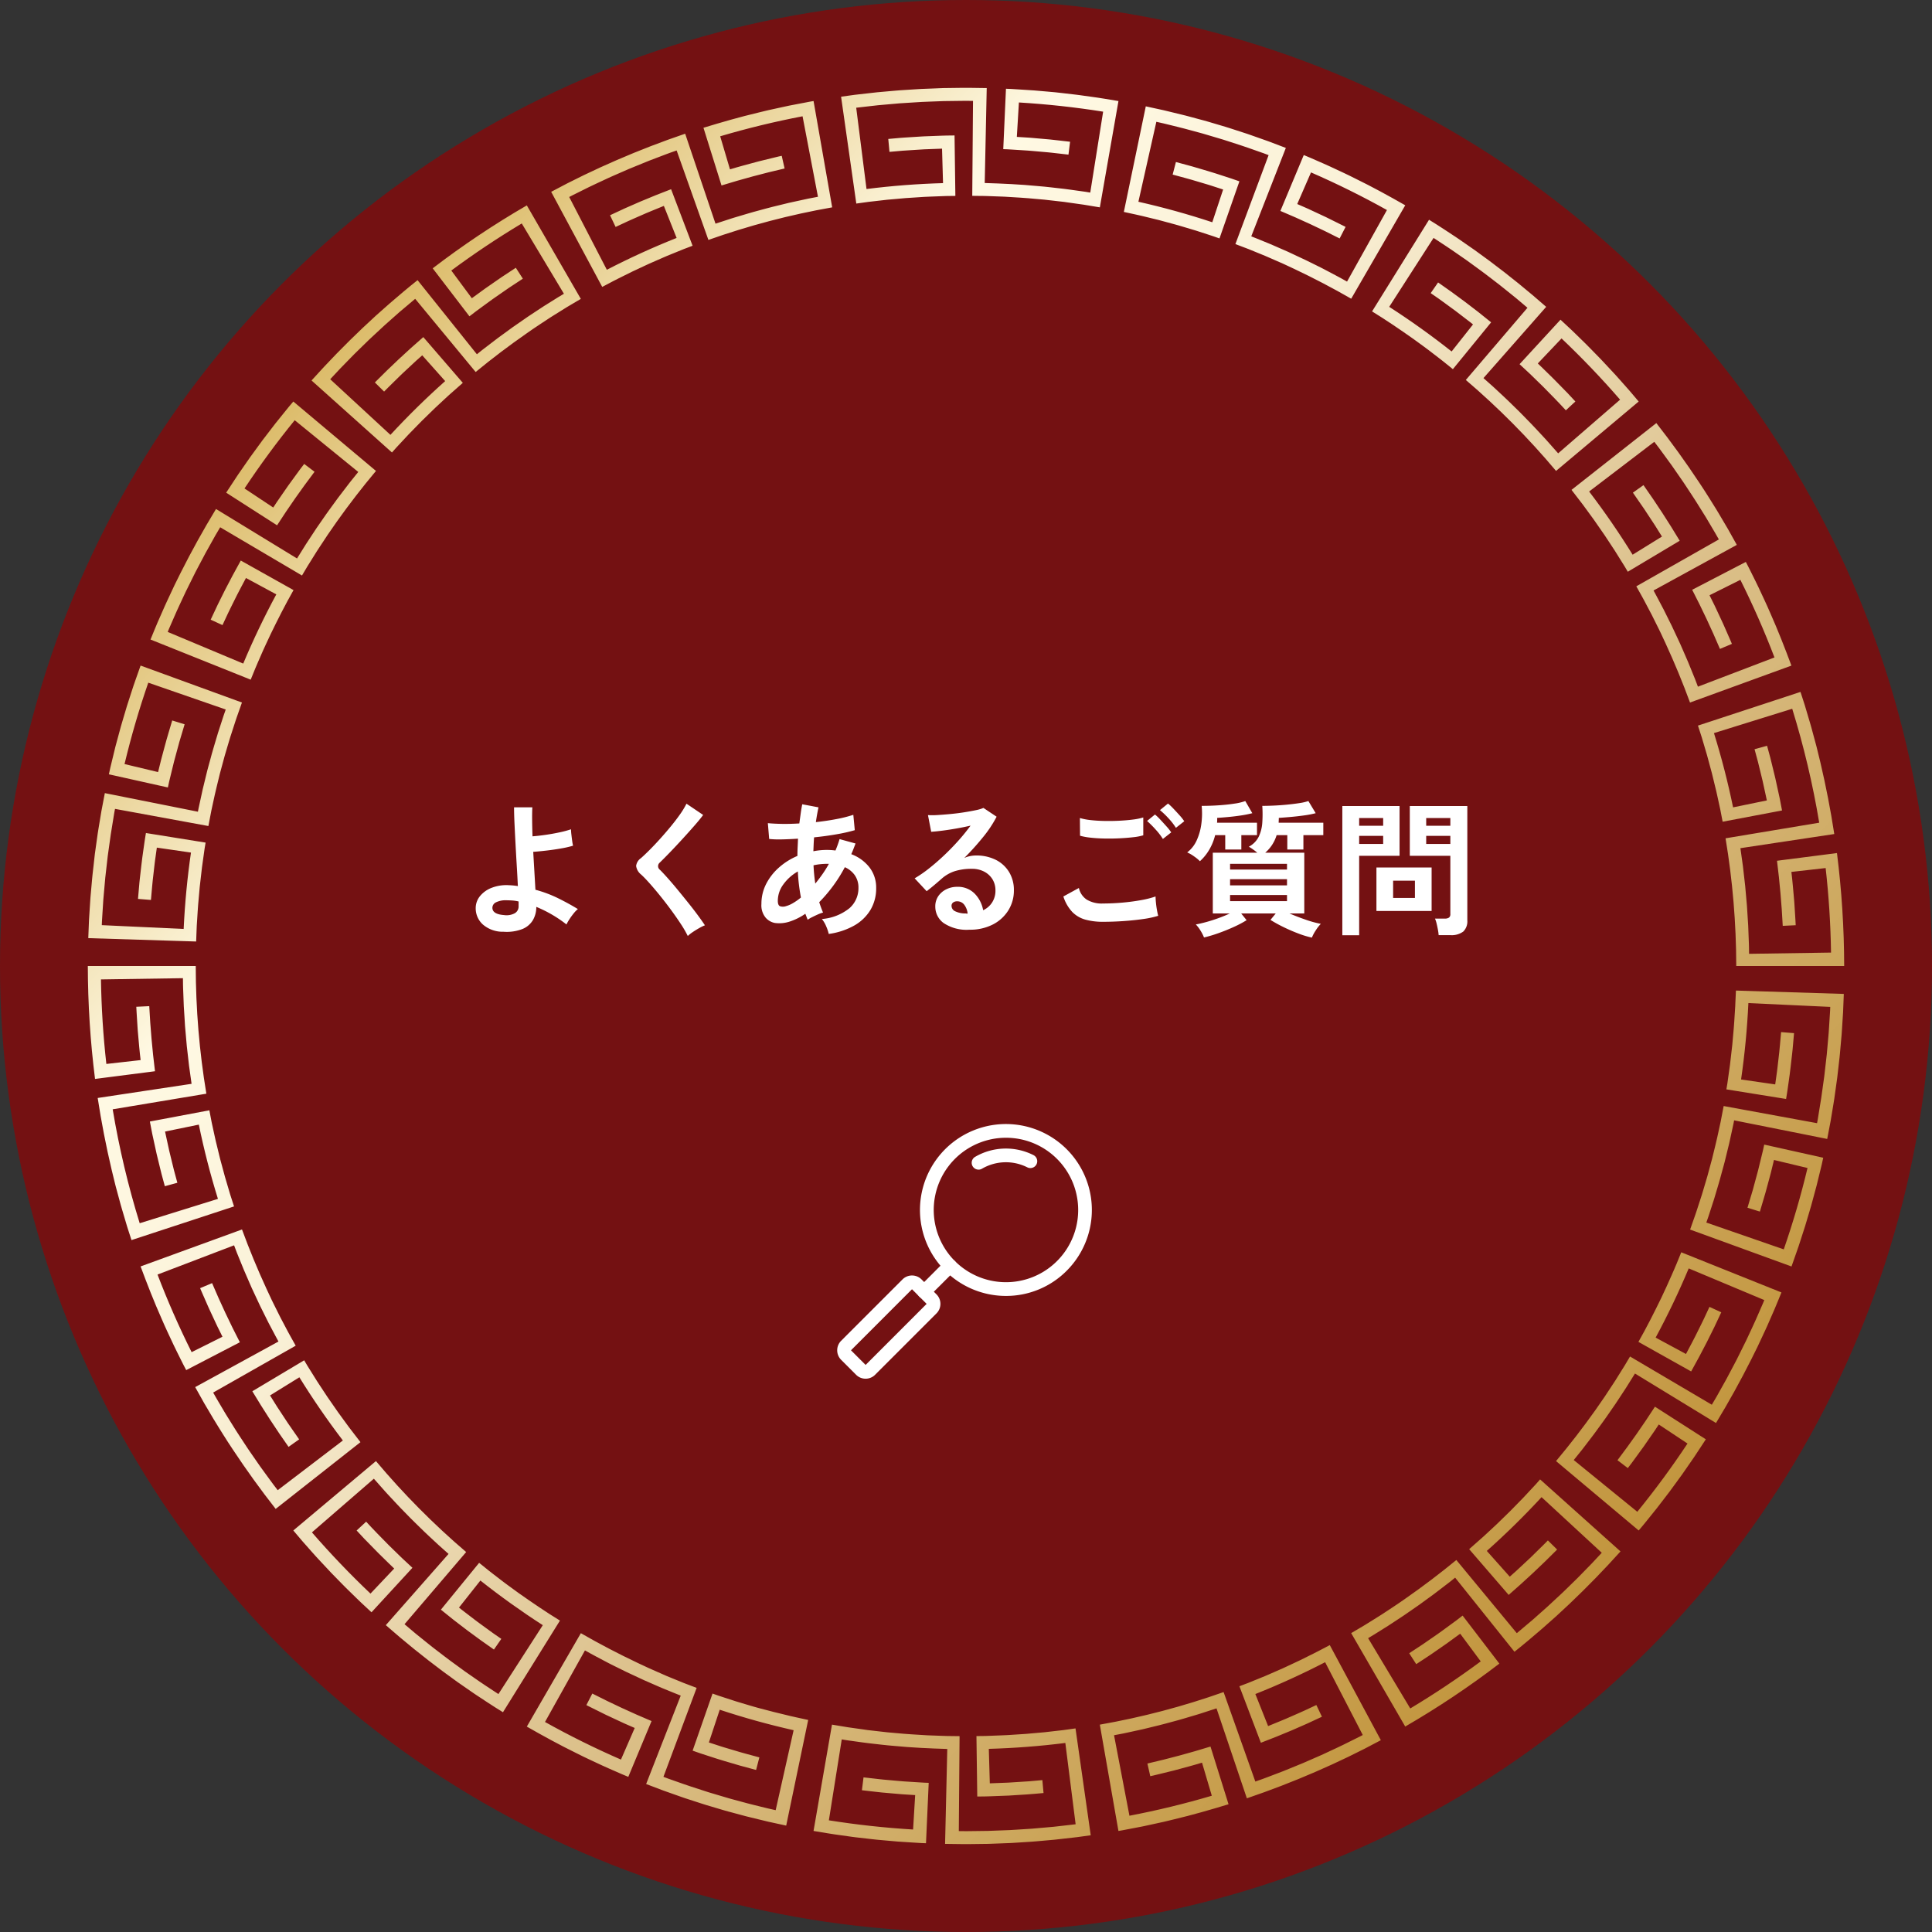 <svg xmlns="http://www.w3.org/2000/svg" xmlns:xlink="http://www.w3.org/1999/xlink" width="330" height="330" viewBox="0 0 330 330">
  <rect x="0" y="0" width="330" height="330" fill="#333333" stroke="none"/>
  <defs>
    <clipPath id="clip-path">
      <path id="パス_1631" data-name="パス 1631" d="M123.958,297.74c1.592.26,3.18.545,4.78.752l1.2.168.6.084c.2.028.4.057.6.078l2.4.275,1.2.135,1.2.108,2.409.213c.8.057,1.609.1,2.413.156l1.207.076.3.019.3.012.6.023.462-10.316-.7-.026c-.232-.008-.464-.027-.7-.041l-1.393-.088-1.392-.088c-.232-.012-.464-.037-.7-.056l-.695-.062-1.39-.124c-.463-.043-.927-.076-1.389-.134l-2.772-.317-.275,2.2,2.269.259c.378.041.756.09,1.135.126l1.137.1,2.275.2,2.279.145-.354,5.879q-7.223-.434-14.386-1.57l2.2-13.824.558.093.279.046.28.039,1.121.157,1.121.157c.374.05.747.111,1.122.148,1.5.166,3,.361,4.5.477,3.006.292,6.025.427,9.045.52l-.376,16.212,3.117.04.39,0,.39,0,.779-.009,1.558-.02.779-.01.39-.005.389-.014,1.558-.059,1.558-.06c.13-.005.26-.009.389-.016l.389-.024.778-.049,1.556-.1c.519-.035,1.038-.06,1.556-.112l3.108-.276c1.034-.109,2.067-.233,3.1-.35l.775-.089c.258-.032.515-.071.773-.106l1.546-.216-2.6-18.25c-.7.1-1.4.2-2.1.292l-2.109.24-1.054.121-1.057.094-2.115.188c-.705.053-1.413.091-2.119.138s-1.412.1-2.12.116l-2.122.081-.531.021-.531.007-1.062.013.14,10.325,1.417-.018c.236,0,.472-.01.708-.02l.708-.027,1.416-.054.708-.027.354-.013.354-.021,2.829-.179c.472-.025.942-.073,1.413-.113l1.412-.125-.2-2.208-2.24.2-2.244.144-1.122.071-.28.017-.281.011-.562.021-2.247.086-.17-5.888q6.557-.186,13.07-1.007l1.759,13.887-2.485.285c-.414.046-.828.1-1.243.14l-1.245.111-2.491.219-2.495.159-1.248.077-1.249.048-2.5.094-2.5.032-1.249.015-1.249-.014.129-16.216-1.37-.017c-.457-.008-.914,0-1.37-.027l-2.738-.1c-1.823-.109-3.647-.209-5.463-.389l-1.364-.12c-.454-.047-.907-.1-1.36-.154l-1.36-.155-.68-.077-.678-.1-2.71-.382-2.7-.447Zm86.3-30.758c-.311.169-.628.324-.945.481l-.95.472-.95.472c-.159.077-.315.16-.476.234l-.48.224-1.922.9c-.161.074-.319.152-.482.223l-.486.212-.972.425-.971.425c-.162.07-.323.144-.486.211l-.491.2-1.964.8c-.164.066-.327.135-.491.2l-.5.188-.991.377,3.667,9.653c3.532-1.344,7.02-2.811,10.428-4.446l-.952-2-2.037.951c-.338.162-.684.307-1.026.459l-1.03.451c-1.367.616-2.762,1.164-4.148,1.735l-2.178-5.473q6.088-2.422,11.918-5.437l6.429,12.435c-.185.1-.368.2-.554.29l-.56.278-1.12.557c-.747.37-1.49.749-2.249,1.094l-2.267,1.058c-.188.09-.38.172-.571.256l-.573.251-1.146.5-1.146.5-1.157.475-2.317.944-2.339.89-.585.222c-.195.074-.389.15-.586.217l-1.18.416L194,274.018a130.432,130.432,0,0,1-21.142,5.564l3.18,18.158c.2-.034.4-.064.6-.1l.594-.113,1.189-.227,1.188-.228.594-.114.591-.128,2.365-.515.591-.129c.2-.042.392-.094.588-.14l1.176-.286c3.141-.743,6.244-1.639,9.33-2.581l-3.084-9.855q-5.33,1.653-10.775,2.9l.49,2.163.558-.122.555-.135,1.109-.271,1.11-.271.555-.135c.185-.045.368-.1.552-.147,1.469-.4,2.944-.78,4.4-1.23l1.671,5.648q-6.945,2.055-14.069,3.417l-2.63-13.749,1.112-.213.556-.106.553-.12,2.212-.481c.184-.041.369-.079.553-.121l.55-.134,1.1-.269c.732-.182,1.469-.347,2.195-.553l2.185-.591c.365-.094.725-.209,1.087-.314l1.085-.323,1.085-.322c.181-.052.361-.11.54-.169l.538-.175,2.153-.7,5.183,15.365q5.914-2.007,11.65-4.49c3.819-1.654,7.575-3.459,11.236-5.438l-8.72-16.241ZM74.986,279.917c2.8,1.6,5.631,3.152,8.531,4.568,1.438.733,2.908,1.4,4.369,2.083.364.174.735.332,1.1.495l1.108.485c.74.321,1.475.655,2.225.953l3.973-9.531q-5.147-2.155-10.12-4.7l-1.015,1.972.253.133.256.127.511.254,1.023.508,1.023.508.256.127.258.121.518.242,2.07.966.259.121.261.115.523.229,1.047.458-2.351,5.4q-6.64-2.891-12.973-6.424L84.915,266.9c1.309.752,2.655,1.437,3.987,2.146.166.09.335.173.5.257l.507.252,1.014.5,1.014.5,1.025.48,2.052.956,2.074.907.518.227c.173.076.345.153.521.222l1.048.428,1.048.428c.35.141.7.291,1.051.42l-5.909,15.1,2.919,1.109c.979.353,1.962.694,2.944,1.041.246.086.49.174.737.257l.742.241,1.485.482.743.241c.247.08.494.162.745.234l1.5.446,1.5.445c.249.076.5.142.752.211l.753.2,1.507.408.754.2c.252.066.505.125.758.187l3.034.737,3.051.664,3.757-18.047c-1.38-.306-2.767-.586-4.137-.937l-1.03-.251-.515-.125-.258-.063-.256-.069L114.8,276.8l-.512-.138c-.171-.046-.342-.091-.51-.143l-1.016-.3c-.677-.2-1.357-.4-2.032-.608l-2.017-.655c-.336-.11-.673-.215-1.008-.33l-1-.353-3.4,9.751c.446.155.89.318,1.338.467l1.348.438c.9.289,1.794.594,2.7.853l1.359.4.679.2c.227.068.452.136.681.2l2.736.74.559-2.146c-1.445-.4-2.9-.765-4.33-1.209l-1.078-.321-.539-.16c-.18-.052-.359-.107-.537-.166l-2.138-.694,1.851-5.592q6.219,2.058,12.622,3.5l-3.067,13.658c-.817-.169-1.625-.375-2.436-.572l-1.215-.3c-.405-.1-.811-.195-1.213-.308l-2.415-.653-.6-.164c-.2-.057-.4-.118-.6-.177l-1.2-.356-1.2-.357-.6-.18-.595-.193-2.38-.773c-.4-.125-.79-.267-1.184-.4l-1.18-.416-1.18-.416-.295-.1-.292-.111-.585-.222,5.672-15.192-1.279-.486-.639-.243-.32-.122-.317-.13-2.533-1.035L96.4,270.182c-.209-.092-.419-.18-.626-.276l-.619-.29-1.24-.579q-4.947-2.34-9.7-5.076Zm172.358-41.409-.724.777-1.448,1.553-1.484,1.518c-.248.252-.492.509-.743.758l-.76.741c-.508.493-1.01.991-1.521,1.481l-1.554,1.446c-.26.24-.515.486-.78.72l-.794.7c-.531.468-1.055.943-1.591,1.406l6.749,7.815q4.283-3.715,8.275-7.748l-1.578-1.558-.393.4c-.13.134-.261.269-.4.4l-.8.785-.8.786-.4.393c-.134.131-.268.262-.406.388l-1.646,1.532-.411.383-.206.192-.21.187-.841.746-3.918-4.4q4.9-4.361,9.351-9.184l10.284,9.5c-.569.609-1.133,1.222-1.706,1.828l-1.747,1.789-.437.447-.219.223-.223.219-.894.874-.895.873-.447.436c-.15.145-.3.285-.456.427l-1.83,1.7c-.154.141-.3.286-.46.424l-.467.415-.935.83-.935.829-.234.207-.239.2-.477.4-1.91,1.614-10.329-12.5q-4.229,3.481-8.727,6.612c-.751.519-1.495,1.048-2.263,1.541l-1.143.753-.571.377c-.189.128-.386.243-.579.365l-2.323,1.448-2.356,1.393,9.231,15.956a150.223,150.223,0,0,0,16.078-10.748l-6.277-8.2-1.107.849c-.371.281-.75.55-1.125.825l-1.127.822-.564.411-.573.4-2.295,1.588-2.331,1.534,1.2,1.863,1.908-1.256.477-.314c.158-.106.313-.216.47-.324l.939-.651.939-.651.469-.325.462-.336,1.845-1.346,3.508,4.732q-5.816,4.31-12.035,8.039l-7.2-12.006c.654-.377,1.29-.784,1.931-1.183l.96-.6.481-.3c.159-.1.315-.207.473-.31l1.892-1.245c.157-.1.317-.205.471-.313l.465-.323.93-.645.931-.645.233-.161.229-.167.457-.334,1.83-1.334,1.8-1.376c.3-.23.6-.457.9-.69l.881-.711,10.135,12.659c1.63-1.292,3.216-2.639,4.792-4l2.334-2.071,2.285-2.124q4.527-4.294,8.7-8.945l-13.734-12.3ZM35.1,246.416c.521.615,1.039,1.233,1.564,1.844l1.6,1.809c.269.3.533.605.806.9l.824.886c.55.589,1.1,1.183,1.652,1.767l1.689,1.73c.283.287.56.58.849.861l.865.845.865.845.433.422c.144.141.288.282.437.418l1.77,1.648,6.992-7.6-1.021-.951-.511-.475-.255-.238-.25-.243-2-1.95c-1.306-1.325-2.614-2.649-3.869-4.022l-1.626,1.508.778.836.389.418.194.209.2.2,1.6,1.634.4.409.2.2.2.2.817.8.817.8c.274.264.541.536.822.792L48.281,257.2q-5.251-4.982-10-10.459l10.578-9.168,1.5,1.694.375.424c.125.141.25.283.38.42l.772.829.772.829c.257.276.512.555.778.822l1.582,1.62.4.4.405.4.81.791c.541.526,1.075,1.061,1.633,1.569l1.658,1.543c.559.507,1.129,1,1.692,1.506L50.9,262.589q4.684,4.122,9.692,7.856l2.521,1.838,2.564,1.779c.425.3.862.582,1.3.869l1.3.858c.864.581,1.753,1.121,2.634,1.674l9.733-15.655c-2.413-1.478-4.75-3.076-7.063-4.706-1.14-.838-2.3-1.655-3.409-2.529l-.842-.646c-.281-.216-.564-.427-.837-.653l-1.653-1.331-6.533,8c2.919,2.4,5.953,4.661,9.059,6.813l1.262-1.824-.924-.64-.462-.32c-.155-.106-.3-.219-.456-.329l-1.817-1.325-.454-.331c-.152-.11-.3-.227-.447-.34l-.892-.684-.892-.684-.446-.342c-.148-.114-.292-.234-.439-.351l3.655-4.619q5.14,4.069,10.66,7.624L70.135,274.36c-1.391-.919-2.795-1.82-4.155-2.783l-1.027-.713-.514-.357-.505-.368-2.02-1.474c-.339-.242-.667-.5-1-.753l-.992-.761-.992-.761c-.331-.254-.651-.52-.977-.78l-1.947-1.569-1.91-1.614L64.625,250.1a131.526,131.526,0,0,1-15.41-15.536Zm236.269-45.547c-.13.329-.276.651-.417.975l-.425.972c-.552,1.3-1.168,2.576-1.762,3.859-1.235,2.544-2.513,5.07-3.911,7.53l9.008,5.047c1.846-3.3,3.578-6.662,5.143-10.1l-2.016-.926-.951,2.037c-.154.341-.328.674-.493,1.01l-.5,1.007c-.652,1.35-1.372,2.665-2.067,3.993l-5.183-2.8q3.113-5.767,5.65-11.819l12.911,5.409c-.08.192-.155.387-.24.578l-.25.573-.5,1.146c-.335.764-.663,1.531-1.023,2.283l-1.058,2.267c-.363.751-.74,1.495-1.109,2.242l-.557,1.12-.583,1.107c-.39.737-.775,1.477-1.171,2.21l-1.221,2.183-.305.546-.153.273-.159.269-.636,1.077-13.97-8.235-.7,1.178-.174.295c-.058.1-.12.194-.18.291l-.363.58-.725,1.161-.362.581c-.12.194-.249.382-.374.573l-1.507,2.285-1.56,2.25q-3.17,4.465-6.694,8.665L264.9,246.416l.781-.924c.256-.311.507-.627.761-.94l1.517-1.884,1.474-1.918.735-.96.714-.976,1.425-1.955,1.379-1.987.688-.994.666-1.01,1.329-2.021-8.693-5.572q-3.024,4.691-6.4,9.142l1.766,1.342.694-.907.673-.923,1.344-1.846,1.3-1.877c.216-.313.435-.625.649-.94l.628-.954,4.909,3.255q-4,6.034-8.576,11.657l-10.857-8.837,1.421-1.764,1.378-1.8c.229-.3.463-.6.686-.9l.667-.915.667-.915c.221-.306.45-.606.661-.919l1.29-1.861.323-.465c.107-.156.208-.315.312-.472l.622-.946.623-.946c.1-.158.21-.314.309-.474l.3-.48,1.2-1.921,13.841,8.451q3.245-5.332,6.049-10.917l.694-1.4.347-.7.331-.707.661-1.414.33-.707c.109-.236.223-.47.325-.71l1.251-2.86c.107-.237.2-.479.3-.72l.3-.723.59-1.445-17.112-6.857Zm-262.356.446c1.124,3.025,2.3,6.034,3.612,8.981.632,1.485,1.334,2.938,2.013,4.4.167.367.352.726.53,1.088l.538,1.084c.361.721.712,1.448,1.1,2.158l9.164-4.758q-2.565-4.957-4.745-10.1l-2.044.861c.07.177.148.351.224.525l.229.523.458,1.047.458,1.046c.075.175.155.348.236.52l.242.518.966,2.069.121.259.127.256.254.511L23,213.326l-5.269,2.632q-3.236-6.478-5.825-13.254l13.077-4.994.4,1.058.1.264.107.262.214.524.856,2.1c.295.694.6,1.383.9,2.075l.453,1.037.479,1.026c.321.683.636,1.369.96,2.05l1.008,2.027.252.507.126.253.132.25.529,1,.528,1c.176.334.349.669.537,1l-14.224,7.786,1.523,2.724,1.588,2.687c.261.45.541.888.815,1.33l.826,1.324c.542.888,1.125,1.75,1.695,2.62q3.443,5.205,7.3,10.119l14.483-11.4c-.435-.558-.862-1.122-1.294-1.683l-.646-.842c-.213-.283-.418-.571-.627-.856l-1.251-1.715-1.211-1.743-.605-.872c-.2-.293-.389-.591-.585-.886l-1.167-1.772-1.125-1.8-.562-.9-.541-.913L28.1,222.637q2.911,4.865,6.188,9.5l1.808-1.285L34.81,229l-.64-.924-.618-.939-1.236-1.878-1.191-1.908,5.01-3.1q3.448,5.574,7.43,10.795l-11.13,8.489-.76-.992c-.252-.332-.493-.672-.74-1.008l-1.472-2.021-1.425-2.055-.356-.514c-.119-.171-.238-.342-.352-.517l-.688-1.044-.687-1.044c-.229-.349-.461-.695-.679-1.05l-1.324-2.122-.331-.53L23.3,226.1l-.637-1.076c-.422-.719-.856-1.431-1.256-2.163l14.1-8.007-.668-1.195-.334-.6c-.112-.2-.224-.4-.328-.6l-1.277-2.42c-.413-.813-.813-1.633-1.221-2.449-.1-.2-.2-.408-.3-.613l-.289-.62-.579-1.24q-2.292-4.97-4.176-10.113Zm272.4-45.013c-.007.177-.012.354-.021.531l-.034.53-.067,1.059-.067,1.06c-.022.353-.042.707-.077,1.059l-.188,2.114-.047.529-.023.264-.03.264-.121,1.054c-.082.7-.158,1.406-.243,2.108l-.295,2.1-.146,1.051-.174,1.046,10.195,1.641.116-.7c.039-.233.078-.466.109-.7l.2-1.4c.129-.936.271-1.87.368-2.811l.161-1.408.081-.7c.026-.235.057-.469.075-.7l.251-2.824-2.211-.177c-.137,1.492-.248,2.988-.435,4.475l-.128,1.117-.064.558c-.021.186-.041.373-.069.558l-.311,2.227-5.829-.845q.941-6.486,1.248-13.047l13.983.651-.024.625-.039.624-.079,1.247-.079,1.248-.04.624-.054.623-.221,2.491-.056.623-.07.621-.142,1.242-.142,1.242-.071.621-.086.619-.347,2.477-.087.619-.1.617-.2,1.234-.2,1.234c-.035.206-.067.412-.1.617l-.117.614-15.95-2.927-.516,2.687-.582,2.674c-.092.447-.207.888-.313,1.332l-.324,1.329-.162.664c-.027.111-.053.222-.082.332l-.09.33-.358,1.32-.357,1.321c-.124.439-.259.874-.387,1.312l-.39,1.311c-.065.219-.128.438-.2.655l-.212.651-.423,1.3-.211.651c-.07.217-.138.435-.217.649l-.909,2.58,17.322,6.306.8-2.283.2-.571c.067-.19.135-.38.2-.573l.374-1.151c.248-.768.5-1.534.743-2.3l.691-2.32c.114-.387.232-.773.342-1.161l.317-1.168.631-2.337.574-2.351.286-1.176.259-1.182-10.079-2.245-.148.682-.074.341-.082.339-.331,1.355-.331,1.355-.083.339-.091.337-.182.673-.364,1.347-.182.673-.092.337-.1.334-.8,2.675,2.119.655.651-2.19c.106-.365.222-.728.321-1.1l.3-1.1c.2-.735.4-1.469.594-2.206l.541-2.219,5.729,1.37q-1.684,7.044-4.058,13.9l-13.227-4.582c.124-.356.255-.71.372-1.069l.349-1.076.349-1.076.175-.538.087-.269.08-.271c.426-1.447.877-2.888,1.254-4.349l.3-1.092.148-.546c.049-.182.09-.366.136-.549l.537-2.2.134-.549.12-.553.241-1.106.241-1.106c.039-.184.082-.368.119-.553l.106-.556,15.9,3.176.585-3.066.51-3.079c.09-.513.158-1.028.23-1.543l.216-1.546.108-.773.054-.386.046-.387.178-1.55.177-1.55c.032-.258.055-.517.077-.776l.069-.777.138-1.554c.045-.518.1-1.036.124-1.555l.2-3.113c.048-1.038.082-2.077.123-3.116l-18.425-.575ZM0,150a156.306,156.306,0,0,0,1.232,19.291l10.242-1.316q-.695-5.538-.979-11.117l-2.215.107c.01.38.042.76.064,1.14l.072,1.14.072,1.14.037.57.05.569c.138,1.516.254,3.035.444,4.546l-5.853.66q-.811-7.194-.92-14.438l14-.213.014,1.133c0,.189.008.378.015.566l.022.566.086,2.264.011.283.018.282.036.565.072,1.13L16.588,160l.018.283.025.282.05.564.2,2.256.025.282.032.281.064.563.129,1.125.128,1.125.032.281.039.28.079.561.314,2.242L1.687,172.543q.943,6.171,2.38,12.254l.37,1.517.185.758.093.379.1.377.816,3.014c.065.252.144.5.217.75l.222.748.445,1.5.223.748.24.743.482,1.485,17.515-5.749-.653-2.018-.6-2.033-.3-1.016-.276-1.024-.555-2.047-.5-2.06-.252-1.03c-.081-.344-.152-.691-.228-1.036l-.452-2.073c-.04-.172-.072-.346-.1-.52l-.1-.521-.2-1.042L10.6,176.565l.267,1.392c.045.232.087.464.135.7l.151.692.605,2.769.672,2.754c.057.229.11.46.17.688l.185.684.37,1.368,2.139-.587-.586-2.171-.533-2.184-.266-1.092-.24-1.1-.478-2.2,5.769-1.186q1.318,6.419,3.266,12.685L8.861,193.937a147.889,147.889,0,0,1-4.614-19.46l16-2.667A133.391,133.391,0,0,1,18.434,150Zm275.023-41.063.653,2.018.6,2.033.3,1.016.276,1.024.554,2.047.5,2.06.252,1.03c.081.344.152.691.228,1.036l.452,2.072c.04.172.072.346.1.52l.1.521.2,1.042,10.146-1.922-.267-1.392c-.045-.232-.087-.464-.135-.7l-.151-.692-.605-2.77-.672-2.754c-.057-.229-.11-.46-.17-.688l-.185-.684-.37-1.368-2.139.587.586,2.17.533,2.184.266,1.092.24,1.1.478,2.2-5.77,1.186q-1.318-6.419-3.266-12.685l13.367-4.157a147.93,147.93,0,0,1,4.613,19.46l-16,2.667A133.371,133.371,0,0,1,281.566,150H300a156.342,156.342,0,0,0-1.232-19.291l-10.242,1.316q.695,5.538.979,11.117l2.215-.107c-.01-.381-.042-.76-.064-1.14l-.072-1.14-.072-1.14-.037-.57-.05-.569c-.138-1.516-.254-3.035-.444-4.546l5.853-.66q.811,7.193.92,14.438l-14,.213-.014-1.133c0-.189-.007-.378-.015-.566l-.022-.566-.086-2.264-.011-.283-.018-.283-.036-.565-.072-1.13-.071-1.13-.018-.283-.025-.282-.05-.564-.2-2.256-.025-.282-.032-.281-.065-.562-.129-1.125-.128-1.125-.032-.281-.039-.28-.078-.56-.314-2.242,16.035-2.418q-.943-6.171-2.38-12.254l-.37-1.517-.185-.758-.093-.379-.1-.377-.815-3.014c-.066-.252-.144-.5-.217-.75l-.222-.748-.445-1.5-.223-.748-.24-.743-.482-1.485ZM8.208,100.967l-.2.571c-.067.19-.135.38-.2.572l-.374,1.151c-.247.768-.5,1.534-.743,2.3L6,107.885c-.114.387-.232.773-.342,1.161l-.317,1.168-.631,2.337L4.141,114.9l-.286,1.176-.259,1.182,10.079,2.245.148-.682.074-.341.082-.339.331-1.355.331-1.355.083-.339.091-.337.182-.673.364-1.347.182-.674.092-.336.1-.334.8-2.674-2.119-.655-.651,2.189c-.106.365-.222.728-.321,1.1l-.3,1.1c-.2.735-.4,1.469-.594,2.206L12,116.877l-5.729-1.37q1.684-7.044,4.058-13.9l13.227,4.582c-.124.356-.255.71-.372,1.069l-.349,1.076-.35,1.076-.175.538-.087.269-.08.271c-.425,1.448-.877,2.888-1.254,4.349l-.3,1.092-.148.546c-.049.182-.09.366-.136.549l-.536,2.2-.135.55-.12.553-.241,1.106-.241,1.106c-.04.184-.082.368-.119.553l-.106.556-15.9-3.176-.585,3.067-.511,3.079c-.09.513-.157,1.028-.23,1.543l-.216,1.545-.108.773-.054.386-.045.387L.987,132.8l-.177,1.55c-.032.258-.055.517-.077.776l-.069.777-.138,1.554c-.045.518-.1,1.036-.124,1.555l-.2,3.113c-.048,1.038-.082,2.077-.123,3.116l18.425.575.081-2.122c.007-.177.012-.354.021-.531l.034-.53.067-1.06.067-1.059c.022-.353.042-.707.077-1.059l.188-2.114.047-.529.023-.264.03-.264.121-1.054c.082-.7.158-1.406.243-2.108l.294-2.1.147-1.051.173-1.047L9.926,127.286l-.116.7c-.039.233-.078.466-.108.7l-.2,1.4c-.129.936-.271,1.87-.368,2.811l-.161,1.408-.081.7c-.026.235-.056.469-.075.7L8.57,138.54l2.211.177c.137-1.493.248-2.988.435-4.476l.128-1.117.064-.559c.022-.186.041-.372.069-.558l.312-2.227,5.829.845q-.941,6.486-1.248,13.047l-13.983-.65.024-.624.039-.624.079-1.247.079-1.247.04-.624.055-.623.221-2.491.056-.623.07-.621.142-1.242.142-1.242.071-.621.086-.619.347-2.477.087-.619.1-.617.2-1.234.2-1.234c.035-.206.067-.412.1-.617l.118-.614,15.95,2.927.516-2.687.582-2.673c.092-.447.206-.888.313-1.332l.324-1.329.162-.664c.027-.111.053-.222.082-.332l.09-.33.358-1.32.357-1.32c.124-.439.259-.875.387-1.312l.39-1.311c.065-.218.128-.438.2-.655l.212-.65.422-1.3.211-.651c.07-.217.138-.435.217-.649l.909-2.58L9.013,98.684ZM253.426,68.675c.435.558.862,1.122,1.294,1.683l.646.842c.213.283.418.571.627.856l1.251,1.715,1.211,1.743.605.872c.2.293.389.591.585.886l1.167,1.773,1.125,1.8.562.9.541.913,8.866-5.294q-2.911-4.865-6.188-9.5l-1.808,1.285L265.19,71l.64.924.618.939,1.236,1.878,1.191,1.907-5.01,3.1q-3.447-5.574-7.43-10.795l11.13-8.489.76.992c.252.332.493.672.74,1.008l1.473,2.021,1.425,2.055.356.514c.119.171.238.342.352.517l.688,1.044.687,1.045c.229.349.461.695.679,1.05l1.325,2.122.331.531.319.538.637,1.076c.422.719.856,1.431,1.256,2.163l-14.1,8.007.668,1.195.334.6c.112.2.224.4.328.6l1.277,2.42c.413.813.813,1.633,1.221,2.449.1.2.2.408.3.613l.289.62.579,1.24q2.292,4.969,4.176,10.113l17.322-6.306c-1.125-3.025-2.3-6.034-3.612-8.98-.632-1.485-1.334-2.938-2.013-4.4-.167-.367-.352-.726-.53-1.088l-.538-1.084c-.361-.722-.712-1.448-1.095-2.158l-9.164,4.758q2.565,4.957,4.745,10.1l2.044-.861c-.07-.177-.148-.351-.224-.525l-.229-.523-.458-1.046-.458-1.046c-.075-.175-.155-.348-.236-.52l-.242-.517-.966-2.07-.121-.258-.127-.256-.254-.511L277,86.673l5.269-2.632q3.236,6.478,5.825,13.255l-13.077,4.994-.4-1.058-.1-.264-.107-.262-.214-.524-.856-2.1c-.295-.694-.6-1.383-.9-2.075l-.453-1.037-.479-1.026c-.321-.683-.636-1.369-.96-2.05l-1.008-2.027-.252-.507-.126-.253-.132-.25-.528-1-.528-1c-.176-.334-.349-.669-.537-1l14.224-7.787-1.523-2.724-1.588-2.687c-.26-.45-.541-.889-.815-1.33l-.826-1.324c-.542-.888-1.125-1.749-1.695-2.62q-3.443-5.205-7.3-10.119ZM34.319,54.507c-.256.311-.507.627-.761.94l-1.517,1.884-1.473,1.918-.736.96-.714.976L27.694,63.14l-1.379,1.987-.689.994-.665,1.01-1.329,2.021,8.693,5.573q3.024-4.691,6.4-9.142l-1.766-1.342-.694.907-.673.923-1.344,1.846-1.3,1.877c-.216.313-.435.625-.649.94l-.628.954-4.909-3.255q4-6.033,8.576-11.657l10.857,8.837-1.421,1.764-1.378,1.8c-.229.3-.462.6-.686.9l-.667.915-.667.915c-.221.306-.45.606-.661.919l-1.29,1.861-.323.465c-.107.156-.208.315-.313.472l-.622.946-.623.946c-.1.158-.21.314-.309.474l-.3.48-1.2,1.921-13.84-8.451q-3.245,5.332-6.049,10.917l-.694,1.4-.347.7-.331.707-.661,1.414-.33.707c-.109.236-.223.47-.325.71L11.9,91.35c-.107.237-.2.479-.3.72l-.3.722-.591,1.445,17.112,6.856.8-1.964c.13-.329.276-.651.417-.975l.425-.972c.552-1.3,1.168-2.576,1.762-3.859,1.235-2.544,2.513-5.07,3.911-7.53l-9.008-5.047c-1.846,3.3-3.578,6.662-5.143,10.1l2.016.926.951-2.037c.154-.341.328-.674.493-1.01l.5-1.007c.652-1.35,1.372-2.665,2.067-3.993l5.183,2.8q-3.113,5.767-5.649,11.819L13.644,92.938c.08-.193.155-.387.24-.578l.25-.573.5-1.146c.335-.764.663-1.531,1.023-2.283l1.058-2.267c.363-.751.74-1.495,1.109-2.242l.557-1.12.583-1.107c.39-.737.775-1.477,1.171-2.21l1.22-2.184.305-.546.153-.272.159-.269.636-1.077L36.581,83.3l.7-1.178.174-.295c.058-.1.12-.194.18-.291l.363-.58.725-1.161.362-.581c.119-.194.249-.382.374-.573l1.507-2.285,1.56-2.25q3.17-4.465,6.694-8.665L35.1,53.583ZM219.36,38.191c2.413,1.478,4.75,3.076,7.063,4.706,1.14.838,2.3,1.655,3.409,2.529l.842.646c.28.216.564.427.837.653l1.653,1.332,6.532-8c-2.919-2.4-5.953-4.661-9.059-6.813l-1.262,1.824.924.641.462.32c.155.106.3.22.456.329l1.817,1.325.454.331c.152.11.3.227.447.34l.892.684.892.684.446.342c.148.114.292.234.439.351l-3.655,4.619q-5.14-4.069-10.66-7.624l7.575-11.772c1.391.919,2.795,1.819,4.156,2.783l1.027.712.514.357.505.368,2.02,1.474c.339.242.667.5,1,.753l.992.761.992.761c.331.253.651.52.977.78l1.947,1.569,1.91,1.614L235.375,49.9a131.542,131.542,0,0,1,15.41,15.536L264.9,53.583c-.521-.615-1.039-1.233-1.564-1.845l-1.6-1.809c-.269-.3-.533-.605-.806-.9l-.824-.886c-.551-.589-1.1-1.183-1.652-1.767l-1.689-1.731c-.283-.287-.56-.58-.849-.861l-.865-.845-.865-.845-.433-.422c-.144-.141-.288-.282-.437-.418l-1.77-1.648-6.992,7.6,1.021.951.511.475.255.238.25.243,2,1.95c1.307,1.325,2.614,2.649,3.869,4.022l1.627-1.508-.778-.836-.389-.418-.195-.209-.2-.2-1.6-1.634-.4-.408-.2-.2-.2-.2-.817-.8-.817-.8c-.274-.264-.541-.536-.822-.792l4.055-4.272q5.251,4.982,10,10.459l-10.578,9.168-1.5-1.694-.376-.424c-.125-.141-.249-.283-.38-.42l-.772-.829-.771-.829c-.258-.276-.512-.555-.779-.822l-1.582-1.621-.4-.405-.405-.4-.81-.791c-.542-.526-1.075-1.061-1.633-1.569l-1.658-1.543c-.559-.507-1.128-1-1.692-1.506L249.1,37.41q-4.684-4.122-9.692-7.856l-2.521-1.839-2.563-1.779c-.425-.3-.862-.582-1.3-.869l-1.3-.858c-.863-.58-1.753-1.121-2.634-1.674ZM58.908,30.83l6.277,8.2,1.107-.849c.371-.281.75-.55,1.125-.826l1.127-.822.564-.411.573-.4,2.294-1.588L74.306,32.6l-1.2-1.863-1.908,1.256-.477.314c-.158.106-.313.216-.47.324l-.939.651-.939.651-.469.325-.462.335L65.593,35.94l-3.507-4.732Q67.9,26.9,74.121,23.169l7.2,12.006c-.654.377-1.29.784-1.931,1.183l-.961.6-.48.3c-.159.1-.316.207-.474.31l-1.891,1.245c-.157.1-.317.2-.471.314l-.465.323-.93.645-.931.645-.232.161-.229.167-.457.334-1.83,1.334-1.8,1.376c-.3.23-.6.457-.9.69l-.882.711L56.323,32.853c-1.63,1.292-3.216,2.639-4.792,4L49.2,38.919l-2.285,2.124q-4.526,4.294-8.7,8.945l13.734,12.3.705-.793.724-.777,1.448-1.553,1.484-1.519c.248-.252.492-.509.743-.758l.76-.741c.508-.493,1.01-.992,1.521-1.481l1.554-1.446c.26-.24.515-.486.78-.721l.794-.7c.531-.468,1.055-.943,1.591-1.406l-6.749-7.815q-4.283,3.714-8.274,7.748l1.578,1.558.393-.4c.131-.134.261-.269.4-.4l.8-.785.8-.786.4-.392c.134-.132.268-.262.406-.389l1.646-1.532.411-.383.206-.192.21-.187.841-.746,3.918,4.4q-4.895,4.361-9.351,9.185l-10.284-9.5c.569-.609,1.134-1.222,1.706-1.828l1.747-1.789.437-.447.219-.223.223-.219.894-.874.895-.873.447-.437c.15-.145.3-.285.456-.427l1.83-1.7c.153-.141.3-.286.46-.424l.467-.415.935-.83.936-.83.234-.207.239-.2.477-.4,1.91-1.614,10.329,12.5q4.228-3.481,8.728-6.611c.751-.519,1.495-1.048,2.263-1.541l1.143-.753.571-.377c.189-.128.386-.243.579-.365l2.323-1.448,2.356-1.393L74.986,20.082A150.289,150.289,0,0,0,58.908,30.83M176.961,21.2c1.381.306,2.767.586,4.137.937l1.03.251.515.125.258.063.256.069,2.047.554.512.138c.171.046.341.091.51.143l1.016.3c.677.2,1.356.4,2.032.608l2.017.655c.336.11.673.215,1.008.33l1,.353,3.4-9.751c-.447-.155-.89-.317-1.338-.467l-1.348-.438c-.9-.289-1.794-.594-2.7-.854l-1.359-.4-.679-.2c-.226-.067-.453-.136-.681-.2l-2.737-.741-.559,2.146c1.445.4,2.9.765,4.331,1.209l1.077.32.539.16c.18.053.359.107.537.166l2.138.694-1.851,5.592q-6.219-2.059-12.622-3.5l3.067-13.658c.817.169,1.625.375,2.436.572l1.215.3c.4.1.811.195,1.212.308l2.415.653.6.164c.2.056.4.118.6.177l1.2.356,1.2.357.6.18.6.193,2.38.773c.4.125.79.267,1.184.4l1.18.415,1.18.416.295.1.292.111.585.222-5.672,15.192,1.279.486.639.243.32.121.316.13,2.533,1.035,2.508,1.094c.209.092.419.18.626.276l.62.29,1.24.579q4.947,2.34,9.7,5.076l9.231-15.956c-2.8-1.6-5.631-3.152-8.531-4.568-1.438-.733-2.908-1.4-4.369-2.083-.364-.174-.735-.332-1.1-.494l-1.109-.485c-.74-.321-1.475-.655-2.225-.953L203.7,21.03q5.148,2.155,10.12,4.7l1.015-1.972-.252-.133-.256-.127-.511-.254-1.023-.508-1.023-.508-.256-.127-.259-.121-.518-.242-2.07-.966-.259-.121-.261-.115-.523-.229-1.047-.458,2.351-5.4q6.64,2.89,12.973,6.425L215.085,33.1c-1.309-.752-2.654-1.437-3.987-2.146-.166-.09-.335-.173-.5-.257l-.507-.252-1.014-.5-1.014-.5-1.025-.48L204.983,28l-2.074-.907-.518-.227c-.173-.076-.345-.153-.521-.222l-1.048-.428-1.048-.428c-.35-.141-.7-.29-1.051-.42l5.908-15.1-2.919-1.11c-.979-.353-1.962-.694-2.944-1.041-.246-.086-.49-.175-.737-.257l-.742-.241-1.485-.482-.742-.241c-.247-.08-.494-.162-.745-.234l-1.5-.445-1.5-.445c-.249-.077-.5-.142-.752-.211l-.753-.2-1.507-.408-.754-.2c-.252-.066-.505-.125-.758-.187l-3.034-.737-3.051-.664ZM123.362,2.36l-.594.114-1.188.227-1.188.228-.594.114-.591.128-2.365.515-.591.129c-.2.042-.392.094-.588.14l-1.176.287c-3.141.742-6.243,1.639-9.33,2.581l3.084,9.855q5.33-1.653,10.775-2.9l-.49-2.163-.558.121-.555.135-1.11.271-1.11.271-.555.136c-.185.045-.368.1-.552.147-1.469.4-2.944.78-4.4,1.23l-1.671-5.648q6.945-2.054,14.069-3.417l2.63,13.749-1.112.213-.556.106-.553.12-2.212.481c-.184.041-.369.079-.553.121l-.55.134-1.1.269c-.732.182-1.469.347-2.195.553L113.7,21.2c-.365.094-.725.209-1.087.315l-1.085.323-1.085.322c-.181.052-.361.11-.54.169l-.538.175-2.153.7L102.031,7.838q-5.914,2.007-11.65,4.49c-3.819,1.654-7.575,3.459-11.236,5.437l8.72,16.242,1.876-.99c.311-.169.628-.324.945-.481l.95-.472.95-.472c.159-.078.315-.16.476-.234l.481-.224,1.922-.9c.161-.074.319-.152.481-.222l.486-.212.972-.425.972-.425c.162-.07.323-.144.486-.211l.491-.2,1.963-.8c.164-.066.327-.135.492-.2l.5-.188.991-.377L99.628,17.32c-3.532,1.344-7.02,2.811-10.429,4.445l.952,2,2.037-.951c.338-.163.684-.308,1.026-.459l1.03-.451c1.367-.616,2.762-1.165,4.148-1.735l2.178,5.473q-6.088,2.422-11.918,5.437L82.224,18.649c.185-.1.368-.2.554-.29l.56-.279,1.12-.557c.747-.369,1.49-.749,2.249-1.094l2.267-1.058c.188-.09.38-.172.571-.256l.573-.251,1.146-.5,1.146-.5,1.157-.475,2.317-.944,2.339-.89.585-.222c.195-.074.389-.15.586-.217l1.18-.416L106,25.981a130.4,130.4,0,0,1,21.142-5.564l-3.18-18.158c-.2.034-.4.064-.6.1M150.034,0l-.39,0-.779.009-1.559.02-.779.01-.389.005-.39.014L144.19.122l-1.558.06c-.13.006-.26.009-.389.016l-.389.024-.778.049-1.556.1c-.519.035-1.038.06-1.556.112l-3.107.276c-1.034.108-2.067.233-3.1.349l-.775.089c-.258.032-.515.071-.773.106l-1.546.216,2.6,18.25c.7-.1,1.4-.2,2.1-.291l2.109-.241,1.054-.121,1.057-.093,2.114-.188c.706-.053,1.413-.091,2.119-.138s1.412-.1,2.12-.116l2.123-.081.531-.02.531-.007,1.062-.013-.14-10.325-1.417.018c-.236,0-.472.01-.708.019l-.708.027-1.416.054-.708.027-.354.014-.354.021-2.829.179c-.472.025-.942.073-1.413.114l-1.412.125.205,2.208,2.24-.2,2.244-.144,1.122-.071.281-.018.281-.011.562-.021,2.247-.085.17,5.888q-6.557.186-13.07,1.007L131.247,3.4l2.485-.284c.414-.046.828-.1,1.243-.14l1.245-.111,2.491-.219,2.5-.158,1.247-.077L143.7,2.36l2.5-.094,2.5-.032,1.249-.015,1.249.014-.129,16.216,1.37.017c.457.008.914,0,1.37.027l2.738.1c1.823.109,3.647.208,5.463.389l1.364.12c.454.048.907.1,1.36.154l1.36.155.68.077.678.1,2.71.382,2.7.448,3.18-18.158c-1.592-.26-3.181-.545-4.781-.752l-1.2-.167-.6-.084c-.2-.028-.4-.057-.6-.078L166.461.9l-1.2-.135-1.2-.108L161.646.447c-.8-.057-1.609-.1-2.413-.156L158.026.214l-.3-.019-.3-.012-.6-.023-.462,10.316.7.026c.232.008.464.027.7.041l1.392.088,1.393.088c.232.012.464.037.7.056l.7.062,1.39.123c.463.043.927.076,1.389.134l2.773.317.275-2.2-2.269-.259c-.379-.042-.756-.091-1.135-.126l-1.137-.1-2.275-.2-2.279-.145.354-5.88q7.224.433,14.387,1.57l-2.2,13.824-.558-.093-.28-.046-.28-.039-1.121-.157-1.121-.157c-.374-.05-.747-.11-1.122-.148-1.5-.166-3-.361-4.5-.477-3.006-.293-6.026-.428-9.045-.52L153.54.044,150.423,0Z" fill="none"/>
    </clipPath>
    <linearGradient id="linear-gradient" x1="0.596" y1="1.158" x2="0.558" y2="-0.08" gradientUnits="objectBoundingBox">
      <stop offset="0" stop-color="#97663d"/>
      <stop offset="0" stop-color="#9d6b37"/>
      <stop offset="0.094" stop-color="#a8752a"/>
      <stop offset="0.17" stop-color="#b28332"/>
      <stop offset="0.263" stop-color="#c39740"/>
      <stop offset="0.469" stop-color="#dec491"/>
      <stop offset="0.613" stop-color="#faf1d7"/>
      <stop offset="0.702" stop-color="#fff9e3"/>
      <stop offset="0.839" stop-color="#d3ac4b"/>
      <stop offset="0.94" stop-color="#965e1c"/>
      <stop offset="1" stop-color="#8f5409"/>
    </linearGradient>
    <clipPath id="clip-path-2">
      <rect id="長方形_28" data-name="長方形 28" width="43.492" height="43.492" fill="#fff"/>
    </clipPath>
  </defs>
  <g id="グループ_956" data-name="グループ 956" transform="translate(-165 -5387)">
    <circle id="楕円形_4" data-name="楕円形 4" cx="165" cy="165" r="165" transform="translate(165 5387)" fill="#741112"/>
    <path id="パス_10365" data-name="パス 10365" d="M15.005,30.15a5.186,5.186,0,0,1-3.525-1.237,3.708,3.708,0,0,1-1.225-2.788,3.229,3.229,0,0,1,.713-2.038,4.735,4.735,0,0,1,2-1.437,6.957,6.957,0,0,1,2.962-.45,11.526,11.526,0,0,1,1.525.15q-.075-1.6-.188-3.475t-.212-3.737q-.1-1.863-.175-3.488T16.805,8.9H19.93q-.05.85-.037,2.15t.063,2.8q1-.075,2.225-.25t2.387-.425a17.4,17.4,0,0,0,1.963-.525,8.424,8.424,0,0,0,.063.863q.062.562.137,1.1a8.487,8.487,0,0,0,.15.838,16.508,16.508,0,0,1-2,.462q-1.2.213-2.475.363T20.08,16.5q.1,1.75.2,3.438t.175,3.038a21.1,21.1,0,0,1,3.875,1.45q1.825.9,3.375,1.85a4.655,4.655,0,0,0-.737.763,11.229,11.229,0,0,0-.738,1.025,7.639,7.639,0,0,0-.475.837,21.651,21.651,0,0,0-5.15-3,4.432,4.432,0,0,1-.575,2.25,3.707,3.707,0,0,1-1.812,1.538A7.422,7.422,0,0,1,15.005,30.15Zm.075-2.85a2.982,2.982,0,0,0,1.85-.312,1.324,1.324,0,0,0,.65-1.187v-.825a6.538,6.538,0,0,0-1.05-.163q-.525-.037-1.025-.038a3.667,3.667,0,0,0-1.787.35,1.045,1.045,0,0,0-.613.925Q13.105,27.15,15.08,27.3Zm31.4,3.575a19.216,19.216,0,0,0-1.212-2.087q-.763-1.162-1.675-2.4T41.73,23.975q-.95-1.175-1.787-2.113t-1.437-1.487a2.25,2.25,0,0,1-.85-1.462,1.888,1.888,0,0,1,.825-1.337q.625-.55,1.475-1.4T41.73,14.3q.925-1.025,1.813-2.1t1.6-2.088a13.5,13.5,0,0,0,1.112-1.837l2.85,1.925q-.55.75-1.513,1.85t-2.05,2.287q-1.087,1.188-2.112,2.25T41.68,18.35a.777.777,0,0,0,.05,1.225q.55.55,1.362,1.462t1.725,2.025q.913,1.113,1.813,2.237t1.625,2.113q.725.987,1.15,1.637a7.216,7.216,0,0,0-.975.475q-.575.325-1.112.688A5.747,5.747,0,0,0,46.48,30.875Zm24.075-.35a7.047,7.047,0,0,0-.425-1.275,4.858,4.858,0,0,0-.75-1.275,8.562,8.562,0,0,0,4.7-1.837,4.531,4.531,0,0,0,1.55-3.488,3.67,3.67,0,0,0-.612-2.137,4.068,4.068,0,0,0-1.713-1.388A25.534,25.534,0,0,1,68.93,25.1q.15.475.313.913t.338.862a5.459,5.459,0,0,0-.9.325q-.5.225-.975.462a5.454,5.454,0,0,0-.75.438q-.1-.25-.2-.513t-.2-.512a10.039,10.039,0,0,1-2.675,1.337,5.675,5.675,0,0,1-2.525.237,2.765,2.765,0,0,1-1.562-.887,3.29,3.29,0,0,1-.737-2.363,7.4,7.4,0,0,1,.8-3.4,9.543,9.543,0,0,1,2.188-2.812A11.347,11.347,0,0,1,65.205,17.2q0-.75.037-1.488t.063-1.462q-1.5.1-2.787.125A16.158,16.158,0,0,1,60.38,14.3l-.225-2.7q.975.1,2.375.125t3-.075q.125-.9.238-1.725t.262-1.55l2.775.525q-.25,1.15-.45,2.525,1.85-.2,3.537-.525a21.841,21.841,0,0,0,2.862-.725l.25,2.625a27.707,27.707,0,0,1-3.1.7q-1.85.325-3.85.525-.05.575-.075,1.175l-.05,1.2a11.828,11.828,0,0,1,2.325-.225q.375,0,.738.025t.713.075q.2-.475.375-.962t.325-.988l2.725.75q-.175.475-.35.925t-.375.9a7.053,7.053,0,0,1,3.113,2.263,5.616,5.616,0,0,1,1.137,3.512,7.142,7.142,0,0,1-.987,3.763,7.591,7.591,0,0,1-2.8,2.675A12.282,12.282,0,0,1,70.555,30.525Zm-7.3-4.75a4.814,4.814,0,0,0,1.163-.5,9.7,9.7,0,0,0,1.387-.975q-.2-1.05-.338-2.175T65.28,19.85a7.766,7.766,0,0,0-2.487,2.225,4.733,4.733,0,0,0-.937,2.775q0,.775.375.938A1.587,1.587,0,0,0,63.255,25.775Zm5-3.85q.6-.725,1.2-1.575a19.333,19.333,0,0,0,1.125-1.8h-.325a10.868,10.868,0,0,0-1.175.063,9.9,9.9,0,0,0-1.125.188Q68.03,20.375,68.255,21.925ZM94.605,29.8a7.051,7.051,0,0,1-4.425-1.137,3.447,3.447,0,0,1-1.425-2.788,3.1,3.1,0,0,1,.525-1.825,3.525,3.525,0,0,1,1.375-1.162,4.125,4.125,0,0,1,1.825-.413,4.016,4.016,0,0,1,2.987,1.15,5.388,5.388,0,0,1,1.463,2.85,3.613,3.613,0,0,0,1.512-1.3,3.679,3.679,0,0,0,.588-2.1,3.546,3.546,0,0,0-.5-1.875,3.585,3.585,0,0,0-1.412-1.312,4.416,4.416,0,0,0-2.113-.488,9.5,9.5,0,0,0-2.912.4,6.319,6.319,0,0,0-2.237,1.275q-.45.4-1.187,1.025T87.28,23.225l-2.05-2.2a20.81,20.81,0,0,0,2.4-1.65q1.275-1,2.575-2.225t2.475-2.538a32.564,32.564,0,0,0,2.1-2.587q-1.075.25-2.338.475t-2.425.375q-1.163.15-1.963.2l-.55-2.85a12.829,12.829,0,0,0,1.688-.013q1.013-.063,2.188-.175t2.288-.288q1.112-.175,2-.362A6.4,6.4,0,0,0,96.98,9l2.25,1.5a20.186,20.186,0,0,1-2.338,3.512,45.4,45.4,0,0,1-3.187,3.537,4.382,4.382,0,0,1,.95-.312,4.885,4.885,0,0,1,1.025-.112,7.362,7.362,0,0,1,3.425.75,5.591,5.591,0,0,1,2.262,2.088,5.876,5.876,0,0,1,.813,3.112,6.363,6.363,0,0,1-.937,3.4A6.7,6.7,0,0,1,98.605,28.9,8.432,8.432,0,0,1,94.605,29.8Zm-.325-2.75a3.011,3.011,0,0,0-.588-1.525,1.481,1.481,0,0,0-1.212-.575,1.117,1.117,0,0,0-.675.2.694.694,0,0,0-.275.6,1.019,1.019,0,0,0,.563.875,4.053,4.053,0,0,0,1.888.4.472.472,0,0,0,.15.025Zm23.125,1.4a11.242,11.242,0,0,1-2.987-.363,5.011,5.011,0,0,1-2.25-1.3,6.928,6.928,0,0,1-1.538-2.663l2.65-1.45a3.223,3.223,0,0,0,1.325,1.975,4.967,4.967,0,0,0,2.8.675q1.6,0,3.3-.15t3.2-.425a16.065,16.065,0,0,0,2.475-.625q0,.4.063,1.05t.175,1.275q.113.625.213.975a15.792,15.792,0,0,1-2.55.55q-1.55.225-3.338.35T117.405,28.45Zm-3.925-14.7-.025-3.025a10.144,10.144,0,0,0,1.813.35q1.087.125,2.35.15t2.537-.037q1.275-.063,2.35-.2a10.133,10.133,0,0,0,1.775-.362v3.05a9.346,9.346,0,0,1-1.7.325q-1.075.125-2.35.188t-2.575.037q-1.3-.025-2.4-.15A10.714,10.714,0,0,1,113.48,13.75Zm14.15.55a11.066,11.066,0,0,0-1.275-1.65,19.012,19.012,0,0,0-1.425-1.425l1.35-1.1a9.164,9.164,0,0,1,.912.875q.538.575,1.063,1.163a8.633,8.633,0,0,1,.8,1.012Zm2.225-1.9a10.606,10.606,0,0,0-1.275-1.638,14.283,14.283,0,0,0-1.45-1.388l1.375-1.125a9.83,9.83,0,0,1,.913.863q.537.562,1.063,1.15a8.635,8.635,0,0,1,.8,1.012ZM153.08,31.15a15.5,15.5,0,0,1-2.275-.687q-1.3-.487-2.575-1.112a23.855,23.855,0,0,1-2.225-1.225l.9-1.1h-5.9l.925,1.15a18.772,18.772,0,0,1-2.125,1.125q-1.25.575-2.613,1.063a23.442,23.442,0,0,1-2.537.763,6.849,6.849,0,0,0-.588-1.15,5.8,5.8,0,0,0-.812-1.075q.725-.125,1.738-.4t2.087-.663q1.075-.387,1.975-.812h-2.9V16.65h7.6q-.35-.3-.762-.588a7.771,7.771,0,0,0-.687-.438,3.9,3.9,0,0,0,1.688-1.7,6.524,6.524,0,0,0,.613-2.4,20.67,20.67,0,0,0,0-2.875q.875,0,1.988-.05t2.262-.163q1.15-.113,2.113-.263a8.388,8.388,0,0,0,1.512-.35L153.73,9.9a17.194,17.194,0,0,1-2.038.388q-1.188.163-2.337.263t-1.925.15q0,.2-.012.412t-.012.413h7.625V13.65h-3.4V16.1h-2.75V13.65h-1.825a6.372,6.372,0,0,1-1.95,3h6.675V27.025h-2.525q1.275.55,2.762,1.063a18.045,18.045,0,0,0,2.588.712,6.92,6.92,0,0,0-.863,1.113A6.839,6.839,0,0,0,153.08,31.15ZM133.955,18.1a6.548,6.548,0,0,0-1-.825,6.019,6.019,0,0,0-1.175-.675,5.376,5.376,0,0,0,1.637-2.088,9.815,9.815,0,0,0,.787-2.825,13.251,13.251,0,0,0,.05-3.038q1.475,0,2.95-.1t2.675-.288a8.874,8.874,0,0,0,1.825-.437l1.2,2.075a18.055,18.055,0,0,1-1.937.388q-1.088.163-2.163.263t-1.9.15v.412a3.322,3.322,0,0,1-.025.413h6.825V13.65H141.03V16.1h-2.75V13.65h-1.725a9.174,9.174,0,0,1-1.038,2.538A8.18,8.18,0,0,1,133.955,18.1Zm5.15,6.825h9.725v-1.05h-9.725Zm0-2.7h9.725v-1.05h-9.725Zm0-2.7h9.725V18.55h-9.725Zm35.625,11.2a7.925,7.925,0,0,0-.125-.937q-.1-.538-.225-1.05a4.691,4.691,0,0,0-.275-.837h1.675a1.189,1.189,0,0,0,.725-.175.716.716,0,0,0,.225-.6v-9.95h-6.925v-8.5h9.825V28.2a2.436,2.436,0,0,1-.687,1.912,3.325,3.325,0,0,1-2.238.613Zm-16.45.025V8.675h9.775v8.5h-6.9V30.75Zm5.825-4.15V19.175h9.425V26.6Zm2.85-2.225h3.725v-2.95h-3.725Zm5.65-9.225h4.125V13.775h-4.125Zm-11.45,0h4.1V13.775h-4.1Zm11.45-3.1h4.125V10.725h-4.125Zm-11.45,0h4.1V10.725h-4.1Z" transform="translate(236 5516)" fill="#fff"/>
    <g id="マスクグループ_1" data-name="マスクグループ 1" transform="translate(180 5402)" clip-path="url(#clip-path)">
      <rect id="長方形_20" data-name="長方形 20" width="424.264" height="424.263" transform="translate(-150 150) rotate(-45)" fill="url(#linear-gradient)"/>
    </g>
    <g id="グループ_93" data-name="グループ 93" transform="translate(308 5578.55)">
      <g id="グループ_93-2" data-name="グループ 93" transform="translate(0 0.45)" clip-path="url(#clip-path-2)">
        <path id="パス_1640" data-name="パス 1640" d="M44.905,29.354a14.68,14.68,0,1,1,10.38-4.3h0a14.581,14.581,0,0,1-10.38,4.3m0-27.016a12.336,12.336,0,1,0,8.726,3.609,12.3,12.3,0,0,0-8.726-3.609" transform="translate(-16.087 0)" fill="#fff"/>
        <path id="パス_1641" data-name="パス 1641" d="M50.279,12.536a1.17,1.17,0,0,1-.588-2.181,10.452,10.452,0,0,1,9.969-.3,1.169,1.169,0,0,1-1.049,2.09,8.12,8.12,0,0,0-7.745.235,1.162,1.162,0,0,1-.587.159" transform="translate(-26.137 -4.754)" fill="#fff"/>
        <path id="パス_1642" data-name="パス 1642" d="M30.427,56.042a1.169,1.169,0,0,1-.827-2l4.41-4.41a1.169,1.169,0,0,1,1.654,1.654l-4.41,4.41a1.167,1.167,0,0,1-.827.342" transform="translate(-15.572 -26.235)" fill="#fff"/>
        <path id="パス_1643" data-name="パス 1643" d="M4.851,72.917a2.283,2.283,0,0,1-1.626-.674L.673,69.691a2.3,2.3,0,0,1,0-3.251L11.154,55.958a2.3,2.3,0,0,1,3.252,0l2.552,2.552a2.3,2.3,0,0,1,0,3.251L6.476,72.243a2.281,2.281,0,0,1-1.625.674m.028-2.327h0ZM2.355,68.065l2.5,2.5L15.276,60.136l-2.5-2.5Z" transform="translate(0 -29.424)" fill="#fff"/>
      </g>
    </g>
  </g>
</svg>
